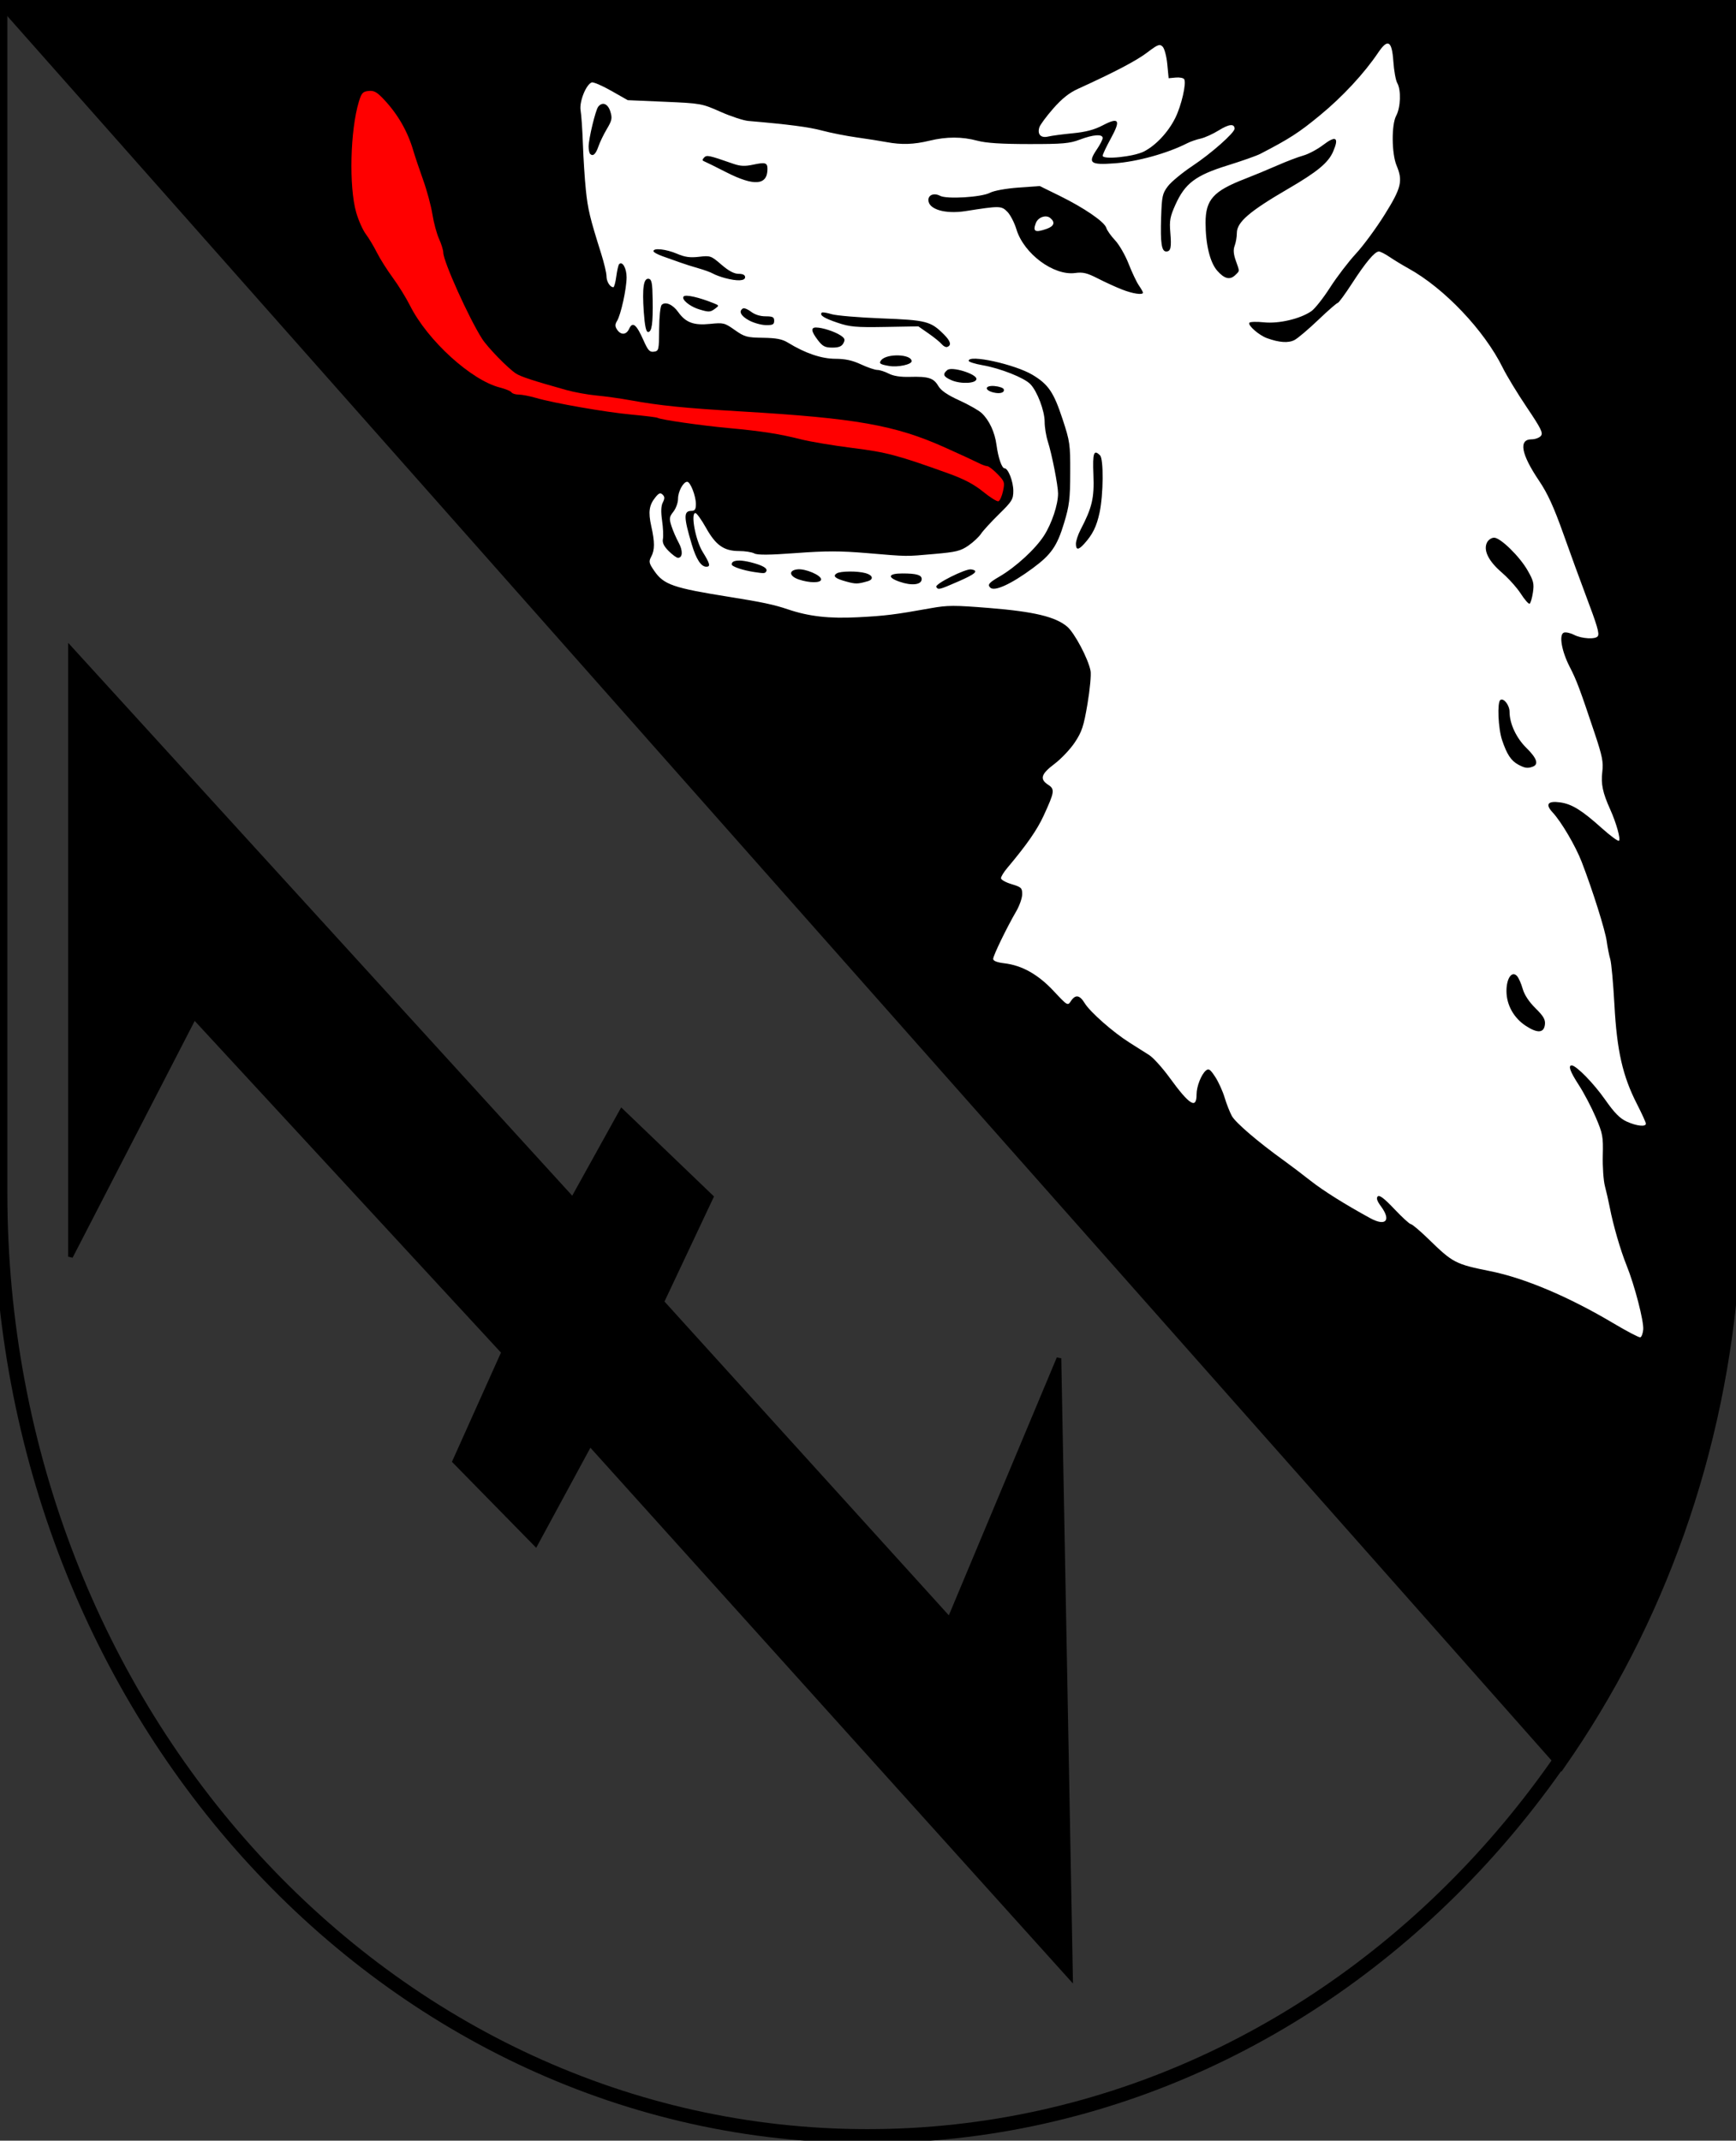 <?xml version="1.0" encoding="UTF-8" standalone="no"?>
<svg xmlns:dc="http://purl.org/dc/elements/1.1/" xmlns:cc="http://creativecommons.org/ns#" xmlns:rdf="http://www.w3.org/1999/02/22-rdf-syntax-ns#" xmlns:svg="http://www.w3.org/2000/svg" xmlns="http://www.w3.org/2000/svg" xmlns:sodipodi="http://sodipodi.sourceforge.net/DTD/sodipodi-0.dtd" xmlns:inkscape="http://www.inkscape.org/namespaces/inkscape" width="98.637mm" height="121.58mm" viewBox="0 0 98.637 121.58" version="1.1" id="svg8" sodipodi:docname="Wappen Burgwedel.svg" inkscape:version="0.92.4 (5da689c313, 2019-01-14)">
  <rect x="0" y="0" width="98.637" height="121.58" fill="#333333" stroke="none"/>
  <defs id="defs2"></defs>
  <g id="layer1" transform="translate(101.531,-4.991)">
    <path style="opacity:1;fill:#000000;fill-opacity:1;fill-rule:evenodd;stroke:#000000;stroke-width:2;stroke-linecap:butt;stroke-linejoin:miter;stroke-miterlimit:4;stroke-dasharray:none;stroke-dashoffset:0;stroke-opacity:1" d="M 0.078 0.252 L 334.695 378.1 C 355.692 348.016 369.141 311.361 371.949 271.463 L 372.5 109.121 L 372.5 0.252 L 0.078 0.252 z " transform="matrix(0.265,0,0,0.265,-101.531,4.991)" id="rect4600"></path>
    <path style="fill:#ffffff;fill-opacity:0;stroke:#000000;stroke-width:0.794;stroke-miterlimit:4;stroke-dasharray:none;stroke-opacity:1" d="M -101.51,5.058 V 72.736 c 0,29.591 22.058,53.578 49.268,53.578 27.21,0 49.268,-23.988 49.268,-53.578 V 5.058 Z" id="path2850-1" inkscape:connector-curvature="0"></path>
    <path style="fill:#000000;fill-opacity:1;stroke:#000000;stroke-width:0.265px;stroke-linecap:butt;stroke-linejoin:miter;stroke-opacity:1" d="m -97.525,41.843 v 34.522 l 7.026,-13.619 17.589,19.041 -2.785,6.201 4.599,4.69 3.084,-5.69 27.307,30.307 -0.658,-35.157 -6.215,14.84 -16.356,-18.042 2.811,-5.961 -5.081,-4.874 -2.788,5.026 z" id="path4644" inkscape:connector-curvature="0"></path>
    <path inkscape:connector-curvature="0" style="opacity:1;fill:#ffffff;fill-opacity:1;fill-rule:evenodd;stroke:#000000;stroke-width:0;stroke-linecap:butt;stroke-linejoin:miter;stroke-miterlimit:4;stroke-dasharray:none;stroke-dashoffset:0;stroke-opacity:1" d="m -22.672,7.466 c -0.056,-0.007 -0.121,0.02 -0.196,0.081 -0.099,0.082 -0.215,0.224 -0.351,0.425 -0.402,0.596 -0.908,1.222 -1.474,1.832 -0.566,0.61 -1.192,1.203 -1.835,1.732 -0.599,0.494 -1.032,0.827 -1.523,1.144 -0.491,0.317 -1.04,0.619 -1.873,1.05 -0.21,0.109 -1.05,0.405 -1.868,0.659 -0.451,0.14 -0.827,0.274 -1.146,0.414 -0.319,0.141 -0.581,0.288 -0.804,0.456 -0.223,0.168 -0.406,0.356 -0.567,0.579 -0.162,0.222 -0.301,0.479 -0.438,0.782 -0.151,0.337 -0.237,0.563 -0.279,0.787 -0.041,0.224 -0.038,0.447 -0.01,0.776 0.037,0.434 0.044,0.706 0.009,0.87 -0.017,0.082 -0.045,0.137 -0.085,0.172 -0.04,0.034 -0.091,0.049 -0.156,0.049 -0.067,0 -0.121,-0.03 -0.164,-0.098 -0.043,-0.068 -0.076,-0.173 -0.098,-0.324 -0.045,-0.302 -0.051,-0.788 -0.027,-1.518 0.02,-0.603 0.038,-0.942 0.091,-1.183 0.053,-0.241 0.14,-0.382 0.297,-0.588 0.189,-0.248 0.818,-0.767 1.397,-1.152 0.533,-0.355 1.13,-0.824 1.593,-1.234 0.463,-0.409 0.793,-0.758 0.793,-0.874 0,-0.075 -0.02,-0.13 -0.058,-0.163 -0.038,-0.034 -0.096,-0.047 -0.171,-0.04 -0.15,0.015 -0.371,0.112 -0.657,0.289 -0.338,0.21 -0.805,0.422 -1.039,0.473 -0.234,0.05 -0.575,0.168 -0.759,0.262 -0.563,0.287 -1.272,0.55 -2.001,0.752 -0.729,0.202 -1.479,0.344 -2.125,0.391 -0.349,0.026 -0.62,0.038 -0.822,0.029 -0.202,-0.009 -0.335,-0.038 -0.407,-0.095 -0.072,-0.057 -0.084,-0.141 -0.045,-0.26 0.039,-0.119 0.13,-0.273 0.263,-0.469 0.18,-0.265 0.328,-0.555 0.328,-0.643 0,-0.059 -0.034,-0.101 -0.096,-0.126 -0.062,-0.025 -0.153,-0.033 -0.268,-0.025 -0.23,0.016 -0.555,0.098 -0.936,0.243 -0.288,0.11 -0.531,0.173 -0.942,0.209 -0.411,0.036 -0.99,0.044 -1.948,0.043 -0.778,-5.03e-4 -1.386,-0.015 -1.861,-0.045 -0.475,-0.031 -0.816,-0.078 -1.06,-0.143 -0.441,-0.118 -0.88,-0.178 -1.331,-0.178 -0.451,-4.23e-4 -0.913,0.058 -1.4,0.176 -0.445,0.108 -0.843,0.167 -1.236,0.18 -0.392,0.013 -0.779,-0.022 -1.203,-0.101 -0.335,-0.063 -1.096,-0.183 -1.689,-0.266 -0.594,-0.083 -1.479,-0.257 -1.968,-0.388 -0.381,-0.102 -0.854,-0.189 -1.518,-0.276 -0.665,-0.087 -1.522,-0.173 -2.673,-0.271 -0.28,-0.024 -0.994,-0.259 -1.587,-0.522 -0.53,-0.235 -0.81,-0.355 -1.213,-0.427 -0.404,-0.072 -0.932,-0.097 -1.962,-0.141 l -2.095,-0.091 -0.942,-0.535 c -0.518,-0.294 -1.015,-0.507 -1.105,-0.472 -0.082,0.031 -0.167,0.116 -0.248,0.233 -0.081,0.117 -0.158,0.266 -0.221,0.427 -0.127,0.321 -0.203,0.687 -0.161,0.929 0.044,0.25 0.103,1.113 0.131,1.916 0.028,0.803 0.103,1.975 0.168,2.603 0.057,0.552 0.114,0.948 0.237,1.46 0.123,0.512 0.313,1.141 0.634,2.16 0.165,0.524 0.301,1.099 0.301,1.276 0,0.152 0.05,0.309 0.124,0.428 0.074,0.119 0.172,0.2 0.266,0.2 0.047,0 0.122,-0.277 0.167,-0.615 0.045,-0.339 0.118,-0.653 0.163,-0.698 0.046,-0.046 0.096,-0.055 0.144,-0.033 0.048,0.021 0.095,0.073 0.136,0.146 0.083,0.146 0.142,0.38 0.142,0.636 0,0.323 -0.081,0.855 -0.19,1.351 -0.109,0.495 -0.244,0.953 -0.353,1.128 -0.056,0.09 -0.086,0.166 -0.088,0.24 -0.002,0.074 0.023,0.145 0.074,0.227 0.11,0.175 0.245,0.26 0.372,0.256 0.127,-0.004 0.248,-0.097 0.331,-0.279 0.049,-0.107 0.099,-0.177 0.153,-0.206 0.054,-0.03 0.113,-0.019 0.177,0.033 0.129,0.105 0.285,0.377 0.487,0.834 0.126,0.284 0.213,0.453 0.299,0.546 0.086,0.093 0.17,0.111 0.291,0.094 0.069,-0.01 0.122,-0.021 0.162,-0.05 0.04,-0.029 0.068,-0.076 0.087,-0.16 0.039,-0.167 0.044,-0.477 0.048,-1.072 0.004,-0.713 0.066,-1.298 0.146,-1.378 0.051,-0.051 0.116,-0.078 0.19,-0.083 0.073,-0.005 0.155,0.012 0.24,0.049 0.17,0.074 0.351,0.226 0.503,0.439 0.107,0.15 0.216,0.274 0.333,0.373 0.118,0.099 0.244,0.174 0.386,0.227 0.284,0.106 0.629,0.125 1.091,0.078 0.382,-0.039 0.589,-0.055 0.773,-0.01 0.184,0.045 0.344,0.151 0.634,0.356 0.278,0.196 0.45,0.303 0.667,0.363 0.217,0.06 0.478,0.072 0.934,0.079 0.381,0.006 0.655,0.025 0.874,0.067 0.219,0.042 0.383,0.108 0.545,0.208 0.489,0.3 0.966,0.53 1.419,0.684 0.453,0.154 0.882,0.233 1.275,0.234 0.28,5.29e-4 0.522,0.023 0.755,0.073 0.233,0.051 0.457,0.13 0.702,0.244 0.374,0.174 0.791,0.316 0.927,0.316 0.136,0 0.429,0.094 0.65,0.208 0.133,0.069 0.301,0.119 0.501,0.15 0.2,0.031 0.432,0.043 0.692,0.036 0.533,-0.015 0.872,7.94e-4 1.11,0.076 0.119,0.038 0.214,0.09 0.295,0.162 0.081,0.071 0.149,0.161 0.215,0.273 0.079,0.134 0.208,0.263 0.402,0.396 0.194,0.134 0.454,0.273 0.794,0.428 0.534,0.243 1.105,0.568 1.27,0.721 0.215,0.2 0.401,0.47 0.546,0.78 0.145,0.31 0.249,0.662 0.298,1.026 0.049,0.367 0.125,0.7 0.208,0.941 0.083,0.241 0.174,0.39 0.251,0.39 0.102,0 0.226,0.188 0.325,0.441 0.098,0.254 0.171,0.573 0.171,0.837 0,0.242 -0.017,0.391 -0.128,0.572 -0.111,0.181 -0.315,0.392 -0.687,0.757 -0.448,0.44 -0.908,0.941 -1.022,1.115 -0.114,0.173 -0.435,0.474 -0.714,0.667 -0.22,0.152 -0.393,0.244 -0.667,0.312 -0.273,0.067 -0.647,0.11 -1.264,0.164 -0.846,0.074 -1.21,0.112 -1.661,0.106 -0.45,-0.006 -0.987,-0.055 -2.176,-0.155 -0.762,-0.064 -1.344,-0.096 -1.948,-0.096 -0.604,-2.64e-4 -1.229,0.031 -2.076,0.094 -0.759,0.056 -1.306,0.086 -1.687,0.089 -0.381,0.003 -0.595,-0.019 -0.686,-0.068 -0.14,-0.075 -0.529,-0.136 -0.866,-0.136 -0.215,-1.59e-4 -0.405,-0.021 -0.578,-0.067 -0.173,-0.046 -0.329,-0.118 -0.476,-0.222 -0.147,-0.103 -0.284,-0.237 -0.419,-0.408 -0.135,-0.171 -0.269,-0.378 -0.408,-0.627 -0.257,-0.459 -0.527,-0.834 -0.601,-0.834 -0.07,0 -0.104,0.097 -0.11,0.253 -0.006,0.156 0.017,0.37 0.06,0.605 0.088,0.469 0.261,1.019 0.461,1.342 0.21,0.339 0.326,0.551 0.358,0.679 0.016,0.064 0.01,0.106 -0.015,0.133 -0.025,0.027 -0.07,0.037 -0.133,0.037 -0.074,0 -0.147,-0.027 -0.219,-0.08 -0.072,-0.053 -0.143,-0.134 -0.212,-0.24 -0.138,-0.213 -0.271,-0.532 -0.397,-0.955 -0.234,-0.783 -0.35,-1.258 -0.351,-1.537 -2.65e-4,-0.14 0.028,-0.231 0.086,-0.286 0.058,-0.056 0.145,-0.076 0.261,-0.076 0.092,0 0.151,-0.023 0.189,-0.083 0.037,-0.06 0.052,-0.156 0.052,-0.302 0,-0.229 -0.079,-0.545 -0.18,-0.805 -0.101,-0.259 -0.225,-0.461 -0.314,-0.461 -0.111,0 -0.242,0.138 -0.344,0.328 -0.103,0.189 -0.177,0.43 -0.177,0.636 0,0.22 -0.119,0.55 -0.264,0.734 -0.117,0.149 -0.179,0.246 -0.195,0.359 -0.015,0.112 0.015,0.24 0.083,0.452 0.084,0.262 0.267,0.685 0.408,0.942 0.126,0.23 0.185,0.447 0.178,0.607 -0.004,0.08 -0.023,0.145 -0.059,0.19 -0.036,0.045 -0.089,0.071 -0.157,0.071 -0.077,0 -0.314,-0.173 -0.526,-0.385 -0.137,-0.137 -0.229,-0.255 -0.282,-0.366 -0.053,-0.111 -0.066,-0.214 -0.045,-0.321 0.032,-0.166 0.011,-0.636 -0.048,-1.044 -0.036,-0.254 -0.051,-0.462 -0.044,-0.631 0.007,-0.169 0.035,-0.3 0.086,-0.398 0.057,-0.112 0.085,-0.193 0.084,-0.261 -0.002,-0.068 -0.033,-0.123 -0.095,-0.183 -0.063,-0.062 -0.116,-0.086 -0.177,-0.064 -0.061,0.022 -0.131,0.089 -0.228,0.209 -0.182,0.223 -0.287,0.432 -0.325,0.687 -0.037,0.254 -0.006,0.554 0.084,0.957 0.102,0.455 0.153,0.793 0.152,1.066 -7.93e-4,0.273 -0.053,0.481 -0.157,0.675 -0.073,0.137 -0.105,0.227 -0.08,0.34 0.025,0.112 0.107,0.245 0.261,0.468 0.135,0.195 0.269,0.352 0.445,0.486 0.176,0.135 0.393,0.247 0.693,0.35 0.6,0.207 1.532,0.38 3.126,0.634 0.926,0.147 1.561,0.257 2.062,0.364 0.501,0.107 0.868,0.209 1.259,0.342 0.597,0.202 1.182,0.335 1.823,0.408 0.641,0.073 1.338,0.084 2.158,0.042 0.763,-0.039 1.291,-0.076 1.881,-0.149 0.59,-0.073 1.241,-0.182 2.253,-0.364 0.484,-0.087 0.817,-0.131 1.284,-0.132 0.466,-0.001 1.066,0.04 2.082,0.122 1.258,0.102 2.189,0.226 2.888,0.394 0.35,0.084 0.641,0.179 0.887,0.288 0.246,0.109 0.446,0.232 0.612,0.371 0.211,0.178 0.512,0.636 0.776,1.135 0.264,0.499 0.492,1.04 0.556,1.383 0.041,0.219 -0.038,1.063 -0.175,1.875 -0.107,0.632 -0.187,1.026 -0.289,1.338 -0.103,0.312 -0.228,0.541 -0.428,0.842 -0.257,0.387 -0.778,0.939 -1.158,1.225 -0.383,0.289 -0.596,0.505 -0.652,0.688 -0.028,0.092 -0.017,0.176 0.032,0.257 0.049,0.081 0.135,0.159 0.258,0.239 0.098,0.064 0.17,0.121 0.213,0.192 0.043,0.071 0.058,0.155 0.041,0.273 -0.034,0.236 -0.194,0.609 -0.503,1.282 -0.189,0.411 -0.429,0.825 -0.762,1.304 -0.333,0.479 -0.759,1.021 -1.318,1.686 -0.192,0.228 -0.349,0.485 -0.349,0.572 0,0.087 0.272,0.239 0.604,0.338 0.275,0.083 0.426,0.137 0.507,0.214 0.082,0.078 0.095,0.179 0.094,0.357 -0.001,0.215 -0.151,0.647 -0.334,0.962 -0.544,0.934 -1.315,2.524 -1.315,2.711 0,0.057 0.054,0.107 0.16,0.149 0.106,0.042 0.263,0.075 0.469,0.1 0.253,0.03 0.5,0.085 0.742,0.164 0.242,0.08 0.478,0.185 0.711,0.316 0.233,0.131 0.461,0.287 0.687,0.47 0.226,0.183 0.449,0.392 0.67,0.629 0.392,0.419 0.59,0.63 0.714,0.702 0.062,0.036 0.105,0.037 0.144,0.012 0.039,-0.025 0.074,-0.077 0.12,-0.146 0.064,-0.097 0.128,-0.167 0.191,-0.211 0.063,-0.044 0.126,-0.06 0.19,-0.051 0.128,0.02 0.259,0.147 0.403,0.382 0.152,0.25 0.558,0.665 1.041,1.09 0.483,0.425 1.044,0.86 1.506,1.15 0.384,0.241 0.888,0.56 1.119,0.708 0.232,0.149 0.754,0.728 1.161,1.287 0.567,0.779 0.949,1.229 1.19,1.377 0.12,0.074 0.206,0.073 0.26,-0.001 0.055,-0.074 0.079,-0.22 0.079,-0.435 0,-0.226 0.067,-0.509 0.167,-0.763 0.1,-0.254 0.232,-0.479 0.364,-0.588 0.079,-0.065 0.14,-0.083 0.217,-0.031 0.077,0.052 0.169,0.175 0.311,0.391 0.186,0.284 0.426,0.812 0.534,1.173 0.108,0.361 0.294,0.833 0.413,1.05 0.104,0.189 0.472,0.554 0.998,1.005 0.526,0.451 1.211,0.987 1.949,1.518 0.384,0.277 1.07,0.796 1.524,1.154 0.357,0.282 0.847,0.617 1.425,0.98 0.579,0.363 1.246,0.753 1.96,1.143 0.222,0.121 0.408,0.191 0.554,0.213 0.146,0.023 0.251,-7.94e-4 0.31,-0.065 0.059,-0.064 0.071,-0.168 0.031,-0.306 -0.04,-0.139 -0.131,-0.311 -0.28,-0.513 -0.112,-0.152 -0.182,-0.269 -0.211,-0.361 -0.03,-0.091 -0.019,-0.156 0.029,-0.204 0.048,-0.047 0.141,-0.017 0.295,0.1 0.153,0.117 0.366,0.322 0.651,0.623 0.445,0.471 0.868,0.857 0.939,0.857 0.071,0 0.517,0.378 0.992,0.839 0.35,0.341 0.621,0.601 0.861,0.805 0.24,0.204 0.45,0.353 0.679,0.471 0.228,0.119 0.475,0.207 0.79,0.291 0.315,0.084 0.697,0.164 1.196,0.264 0.487,0.098 1.009,0.238 1.558,0.416 0.549,0.178 1.124,0.395 1.718,0.646 0.594,0.251 1.206,0.537 1.827,0.855 0.622,0.317 1.253,0.666 1.886,1.042 0.768,0.457 1.454,0.815 1.524,0.797 0.07,-0.018 0.145,-0.214 0.166,-0.435 h 5.291e-4 c 0.023,-0.232 -0.099,-0.861 -0.284,-1.576 -0.185,-0.715 -0.434,-1.516 -0.666,-2.089 -0.173,-0.428 -0.362,-0.998 -0.533,-1.586 -0.17,-0.588 -0.322,-1.194 -0.418,-1.693 -0.067,-0.349 -0.191,-0.892 -0.274,-1.206 -0.083,-0.314 -0.138,-1.098 -0.122,-1.74 0.014,-0.541 0.013,-0.852 -0.041,-1.146 -0.054,-0.293 -0.163,-0.569 -0.364,-1.039 -0.239,-0.559 -0.667,-1.373 -0.95,-1.809 -0.249,-0.383 -0.406,-0.664 -0.474,-0.849 -0.034,-0.093 -0.046,-0.161 -0.035,-0.207 0.011,-0.045 0.043,-0.068 0.098,-0.068 0.128,0 0.44,0.254 0.801,0.623 0.361,0.369 0.771,0.854 1.096,1.317 0.265,0.379 0.475,0.647 0.668,0.842 0.192,0.196 0.367,0.318 0.56,0.406 0.282,0.128 0.555,0.207 0.757,0.228 0.101,0.011 0.184,0.008 0.242,-0.01 0.058,-0.018 0.09,-0.051 0.09,-0.1 0,-0.068 -0.23,-0.574 -0.512,-1.126 -0.202,-0.395 -0.374,-0.78 -0.52,-1.177 -0.146,-0.397 -0.267,-0.805 -0.367,-1.245 -0.1,-0.44 -0.179,-0.912 -0.242,-1.436 -0.063,-0.524 -0.11,-1.101 -0.145,-1.751 -0.067,-1.222 -0.173,-2.394 -0.237,-2.603 -0.063,-0.21 -0.154,-0.667 -0.201,-1.016 -0.042,-0.314 -0.243,-1.04 -0.51,-1.888 -0.267,-0.848 -0.602,-1.819 -0.911,-2.621 -0.174,-0.452 -0.464,-1.023 -0.772,-1.547 -0.308,-0.524 -0.635,-1.002 -0.883,-1.268 -0.107,-0.115 -0.178,-0.214 -0.213,-0.297 -0.035,-0.082 -0.035,-0.148 0.002,-0.196 0.036,-0.048 0.108,-0.079 0.214,-0.092 0.106,-0.013 0.248,-0.007 0.423,0.017 0.333,0.046 0.639,0.155 1.006,0.381 0.367,0.227 0.794,0.571 1.369,1.087 0.476,0.427 0.912,0.748 0.968,0.713 0.057,-0.035 0.02,-0.288 -0.074,-0.628 -0.095,-0.34 -0.248,-0.768 -0.422,-1.154 -0.213,-0.472 -0.346,-0.832 -0.415,-1.16 -0.07,-0.328 -0.076,-0.624 -0.035,-0.965 0.034,-0.285 0.035,-0.508 -0.027,-0.823 -0.062,-0.314 -0.186,-0.72 -0.403,-1.37 -0.427,-1.276 -0.684,-2.03 -0.884,-2.561 -0.199,-0.531 -0.341,-0.837 -0.536,-1.216 -0.231,-0.449 -0.387,-0.908 -0.449,-1.268 -0.031,-0.18 -0.038,-0.335 -0.02,-0.452 0.018,-0.117 0.062,-0.197 0.134,-0.224 0.108,-0.041 0.37,0.015 0.582,0.125 0.216,0.112 0.523,0.178 0.792,0.193 0.269,0.015 0.499,-0.023 0.558,-0.119 0.049,-0.079 0.04,-0.229 -0.063,-0.578 -0.103,-0.349 -0.302,-0.897 -0.633,-1.774 -0.291,-0.768 -0.858,-2.323 -1.261,-3.456 -0.273,-0.768 -0.498,-1.343 -0.715,-1.817 -0.217,-0.474 -0.427,-0.846 -0.67,-1.206 -0.255,-0.377 -0.455,-0.713 -0.601,-1.004 -0.146,-0.291 -0.237,-0.537 -0.273,-0.736 -0.036,-0.199 -0.017,-0.351 0.058,-0.453 0.075,-0.102 0.205,-0.155 0.392,-0.155 0.203,0 0.442,-0.088 0.531,-0.195 0.034,-0.041 0.052,-0.088 0.047,-0.153 -0.005,-0.066 -0.034,-0.151 -0.091,-0.268 -0.116,-0.234 -0.349,-0.598 -0.754,-1.198 -0.528,-0.784 -1.144,-1.796 -1.368,-2.25 -0.262,-0.532 -0.601,-1.08 -0.994,-1.621 -0.392,-0.541 -0.838,-1.074 -1.316,-1.577 -0.477,-0.502 -0.985,-0.974 -1.502,-1.39 -0.517,-0.416 -1.042,-0.777 -1.552,-1.058 -0.333,-0.184 -0.812,-0.475 -1.065,-0.646 -0.253,-0.172 -0.527,-0.312 -0.609,-0.312 -0.117,0 -0.304,0.152 -0.558,0.454 -0.254,0.302 -0.577,0.754 -0.967,1.356 -0.396,0.611 -0.763,1.111 -0.815,1.111 -0.053,0 -0.549,0.433 -1.103,0.962 -0.554,0.529 -1.161,1.043 -1.348,1.142 -0.175,0.092 -0.389,0.13 -0.648,0.113 -0.259,-0.017 -0.563,-0.088 -0.917,-0.215 -0.225,-0.081 -0.5,-0.262 -0.706,-0.442 -0.207,-0.18 -0.346,-0.358 -0.299,-0.433 0.036,-0.058 0.408,-0.07 0.826,-0.026 0.424,0.044 0.939,-0.004 1.428,-0.119 0.489,-0.114 0.951,-0.294 1.268,-0.512 0.197,-0.135 0.675,-0.739 1.062,-1.342 0.387,-0.603 1.048,-1.468 1.468,-1.922 0.421,-0.454 1.157,-1.454 1.637,-2.223 0.237,-0.379 0.421,-0.689 0.557,-0.952 0.136,-0.264 0.226,-0.483 0.274,-0.681 0.048,-0.199 0.055,-0.377 0.028,-0.56 -0.028,-0.183 -0.09,-0.371 -0.181,-0.59 -0.071,-0.17 -0.125,-0.4 -0.162,-0.658 -0.037,-0.257 -0.057,-0.542 -0.059,-0.821 -0.002,-0.279 0.013,-0.554 0.045,-0.79 0.033,-0.236 0.083,-0.434 0.152,-0.562 0.127,-0.237 0.199,-0.602 0.211,-0.957 0.012,-0.355 -0.037,-0.701 -0.15,-0.9 -0.087,-0.153 -0.187,-0.705 -0.222,-1.228 -0.02,-0.294 -0.05,-0.523 -0.091,-0.688 -0.041,-0.166 -0.094,-0.268 -0.162,-0.309 -0.017,-0.01 -0.035,-0.016 -0.054,-0.019 z M -67.258,10.888 c 0.032,6.88e-4 0.065,0.008 0.096,0.02 0.126,0.05 0.241,0.194 0.31,0.419 0.058,0.189 0.081,0.315 0.053,0.454 -0.028,0.139 -0.105,0.291 -0.248,0.53 -0.18,0.302 -0.396,0.748 -0.48,0.991 -0.077,0.223 -0.155,0.371 -0.234,0.443 -0.079,0.072 -0.158,0.068 -0.238,-0.011 -0.048,-0.048 -0.088,-0.235 -0.088,-0.415 -2.54e-4,-0.221 0.097,-0.737 0.214,-1.224 0.117,-0.486 0.253,-0.942 0.33,-1.041 0.058,-0.075 0.122,-0.124 0.187,-0.147 0.032,-0.012 0.065,-0.017 0.098,-0.017 z m 41.55,1.998 c 0.016,0.002 0.03,0.007 0.042,0.014 0.048,0.03 0.062,0.103 0.043,0.218 -0.019,0.115 -0.072,0.272 -0.158,0.473 -0.068,0.16 -0.159,0.312 -0.281,0.465 -0.123,0.153 -0.278,0.308 -0.476,0.472 -0.397,0.329 -0.966,0.699 -1.796,1.182 -1.109,0.645 -1.839,1.12 -2.292,1.511 -0.227,0.195 -0.384,0.37 -0.485,0.534 -0.101,0.165 -0.145,0.319 -0.145,0.475 0,0.216 -0.055,0.537 -0.122,0.715 -0.044,0.115 -0.061,0.233 -0.051,0.37 0.01,0.137 0.048,0.292 0.114,0.48 0.113,0.32 0.169,0.461 0.168,0.552 -0.002,0.091 -0.061,0.132 -0.181,0.252 -0.077,0.077 -0.155,0.131 -0.235,0.161 -0.08,0.03 -0.162,0.035 -0.247,0.016 -0.17,-0.038 -0.353,-0.174 -0.56,-0.409 -0.103,-0.117 -0.196,-0.27 -0.278,-0.452 -0.082,-0.182 -0.151,-0.393 -0.208,-0.628 -0.114,-0.47 -0.177,-1.034 -0.177,-1.646 0,-0.326 0.028,-0.602 0.097,-0.843 0.07,-0.241 0.181,-0.447 0.348,-0.633 0.167,-0.186 0.39,-0.354 0.683,-0.517 0.293,-0.164 0.656,-0.323 1.102,-0.496 0.485,-0.187 1.31,-0.528 1.834,-0.759 0.524,-0.231 1.193,-0.486 1.487,-0.567 0.294,-0.081 0.801,-0.351 1.126,-0.599 0.182,-0.139 0.332,-0.236 0.446,-0.291 0.086,-0.041 0.154,-0.058 0.202,-0.051 z m -35.597,0.968 c 0.038,0.002 0.083,0.009 0.138,0.02 0.22,0.046 0.595,0.173 1.292,0.416 0.205,0.071 0.371,0.11 0.546,0.118 0.174,0.008 0.356,-0.014 0.593,-0.065 0.346,-0.074 0.549,-0.102 0.665,-0.067 0.058,0.018 0.095,0.051 0.116,0.103 0.022,0.052 0.029,0.121 0.029,0.211 0,0.233 -0.047,0.411 -0.143,0.535 -0.096,0.124 -0.24,0.194 -0.434,0.209 -0.194,0.015 -0.437,-0.024 -0.731,-0.118 -0.294,-0.094 -0.638,-0.241 -1.034,-0.443 -0.608,-0.31 -1.173,-0.589 -1.255,-0.62 -0.057,-0.021 -0.085,-0.044 -0.086,-0.077 -5.3e-4,-0.033 0.027,-0.075 0.082,-0.134 0.057,-0.06 0.107,-0.095 0.221,-0.089 z m 18.851,1.704 1.122,0.551 c 0.7,0.344 1.339,0.714 1.816,1.041 0.239,0.164 0.437,0.316 0.581,0.45 0.145,0.133 0.236,0.247 0.262,0.333 0.043,0.144 0.268,0.461 0.499,0.706 0.232,0.244 0.578,0.845 0.769,1.334 0.191,0.489 0.453,1.04 0.581,1.226 0.128,0.185 0.233,0.371 0.233,0.413 0,0.074 -0.145,0.089 -0.366,0.056 -0.222,-0.033 -0.52,-0.115 -0.826,-0.235 -0.341,-0.133 -0.958,-0.415 -1.37,-0.626 -0.305,-0.156 -0.517,-0.249 -0.707,-0.295 -0.19,-0.046 -0.359,-0.046 -0.577,-0.016 -0.306,0.042 -0.642,-0.005 -0.98,-0.122 -0.338,-0.116 -0.679,-0.302 -0.994,-0.536 -0.315,-0.234 -0.605,-0.517 -0.842,-0.827 -0.237,-0.311 -0.422,-0.649 -0.527,-0.996 -0.114,-0.378 -0.348,-0.828 -0.519,-1 -0.085,-0.085 -0.153,-0.148 -0.239,-0.191 -0.086,-0.043 -0.189,-0.066 -0.343,-0.068 -0.307,-0.004 -0.816,0.072 -1.792,0.225 -0.29,0.045 -0.566,0.062 -0.818,0.052 -0.252,-0.009 -0.48,-0.044 -0.671,-0.101 -0.191,-0.057 -0.346,-0.137 -0.454,-0.235 -0.107,-0.098 -0.166,-0.215 -0.166,-0.347 0,-0.148 0.083,-0.251 0.207,-0.296 0.124,-0.044 0.29,-0.03 0.456,0.058 0.094,0.05 0.289,0.081 0.534,0.094 0.246,0.013 0.543,0.009 0.844,-0.009 0.601,-0.037 1.216,-0.13 1.458,-0.257 0.226,-0.119 0.898,-0.242 1.608,-0.294 z m -21.687,3.59 c 0.053,-3.97e-4 0.113,0.003 0.177,0.01 0.257,0.028 0.59,0.113 0.895,0.243 0.228,0.098 0.414,0.156 0.608,0.183 0.193,0.027 0.393,0.022 0.648,-0.008 0.32,-0.038 0.492,-0.052 0.656,0.005 0.164,0.058 0.32,0.187 0.612,0.439 0.206,0.178 0.387,0.309 0.548,0.395 0.161,0.086 0.302,0.128 0.429,0.128 0.124,0 0.217,0.016 0.279,0.048 0.062,0.032 0.094,0.079 0.094,0.142 0,0.054 -0.027,0.096 -0.08,0.126 -0.052,0.029 -0.129,0.046 -0.228,0.051 -0.198,0.009 -0.484,-0.033 -0.836,-0.126 -0.244,-0.065 -0.552,-0.179 -0.683,-0.254 -0.131,-0.075 -0.503,-0.21 -0.826,-0.301 -0.323,-0.091 -0.786,-0.238 -1.031,-0.327 -0.244,-0.089 -0.687,-0.246 -0.984,-0.349 -0.297,-0.103 -0.54,-0.236 -0.54,-0.297 0,-0.049 0.046,-0.081 0.123,-0.097 0.039,-0.008 0.085,-0.012 0.138,-0.012 z m -0.582,1.675 c 0.017,-0.002 0.034,-4.5e-4 0.052,0.003 0.085,0.016 0.137,0.077 0.17,0.25 0.033,0.174 0.046,0.46 0.053,0.931 0.01,0.684 -0.001,1.144 -0.042,1.433 -0.021,0.144 -0.048,0.246 -0.085,0.312 -0.036,0.066 -0.081,0.095 -0.135,0.095 -0.056,0 -0.103,-0.086 -0.142,-0.271 -0.039,-0.185 -0.072,-0.47 -0.1,-0.866 -0.048,-0.681 -0.051,-1.165 -0.005,-1.473 0.023,-0.154 0.058,-0.264 0.106,-0.331 0.016,-0.022 0.034,-0.038 0.052,-0.052 0.005,-0.003 0.01,-0.006 0.014,-0.009 0.019,-0.011 0.04,-0.019 0.062,-0.021 z m 2.236,0.967 c 0.1,0.004 0.232,0.024 0.386,0.059 0.308,0.07 0.706,0.197 1.127,0.367 0.153,0.062 0.231,0.095 0.24,0.135 0.009,0.04 -0.05,0.086 -0.168,0.173 -0.138,0.101 -0.226,0.152 -0.348,0.157 -0.122,0.005 -0.277,-0.035 -0.547,-0.117 -0.205,-0.062 -0.403,-0.159 -0.563,-0.265 0,0 -5.29e-4,0 -5.29e-4,0 -0.053,-0.035 -0.102,-0.071 -0.145,-0.107 -0.087,-0.072 -0.151,-0.144 -0.184,-0.207 -0.033,-0.063 -0.035,-0.118 0.004,-0.158 0.03,-0.03 0.1,-0.042 0.201,-0.038 z m 3.242,0.712 c 0.03,0.004 0.065,0.015 0.103,0.029 0.009,0.004 0.019,0.008 0.029,0.012 0.022,0.009 0.044,0.021 0.067,0.033 0.061,0.032 0.125,0.07 0.187,0.119 0.103,0.081 0.233,0.146 0.376,0.192 0.142,0.045 0.297,0.07 0.449,0.07 0.203,0 0.326,0.011 0.398,0.048 0.072,0.037 0.093,0.101 0.093,0.206 0,0.105 -0.02,0.168 -0.09,0.204 -0.07,0.036 -0.189,0.045 -0.387,0.041 -0.262,-0.005 -0.69,-0.125 -0.952,-0.267 -0.233,-0.126 -0.384,-0.256 -0.444,-0.375 -0.03,-0.059 -0.039,-0.115 -0.023,-0.166 0.016,-0.051 0.055,-0.097 0.119,-0.137 0.018,-0.011 0.044,-0.014 0.076,-0.01 z m 4.47,0.234 c 0.097,-2.41e-4 0.287,0.037 0.489,0.098 0.268,0.082 1.546,0.19 2.838,0.24 1.278,0.049 1.977,0.089 2.451,0.211 0.237,0.061 0.417,0.142 0.585,0.255 0.168,0.113 0.324,0.258 0.512,0.445 0.194,0.194 0.306,0.35 0.336,0.469 0.015,0.059 0.009,0.11 -0.017,0.15 -0.026,0.041 -0.073,0.073 -0.141,0.095 -0.072,0.024 -0.209,-0.048 -0.302,-0.161 -0.094,-0.113 -0.431,-0.387 -0.749,-0.608 l -0.579,-0.402 -1.894,0.033 c -0.829,0.014 -1.327,0.014 -1.707,-0.02 -0.38,-0.034 -0.642,-0.101 -0.995,-0.221 -0.384,-0.13 -0.643,-0.237 -0.787,-0.33 -0.072,-0.046 -0.116,-0.089 -0.132,-0.129 -0.017,-0.04 -0.006,-0.077 0.029,-0.113 0.009,-0.009 0.031,-0.013 0.064,-0.013 z m -0.387,0.856 c 0.174,0 0.435,0.056 0.696,0.14 0.26,0.084 0.519,0.195 0.686,0.304 0.125,0.082 0.195,0.143 0.22,0.209 0.025,0.066 0.005,0.138 -0.05,0.24 -0.049,0.091 -0.116,0.154 -0.215,0.193 -0.1,0.04 -0.233,0.056 -0.415,0.056 -0.207,0 -0.345,-0.018 -0.465,-0.08 -0.12,-0.062 -0.222,-0.168 -0.357,-0.345 -0.19,-0.249 -0.293,-0.428 -0.309,-0.546 -0.008,-0.059 0.005,-0.102 0.04,-0.13 0.035,-0.028 0.091,-0.042 0.168,-0.042 z m 4.688,1.585 c 0.195,0.007 0.38,0.039 0.516,0.094 0.136,0.055 0.224,0.134 0.224,0.235 0,0.094 -0.194,0.182 -0.45,0.237 -0.256,0.055 -0.574,0.076 -0.82,0.035 -0.265,-0.044 -0.417,-0.081 -0.484,-0.13 -0.067,-0.049 -0.048,-0.11 0.029,-0.204 0.081,-0.098 0.229,-0.168 0.406,-0.212 0.177,-0.044 0.383,-0.062 0.578,-0.055 z m 4.406,0.188 c 0.263,0.01 0.624,0.066 1.015,0.152 0.392,0.086 0.814,0.203 1.201,0.335 0.387,0.132 0.738,0.28 0.987,0.429 0.225,0.135 0.413,0.264 0.576,0.406 0.163,0.142 0.301,0.296 0.427,0.481 0.251,0.37 0.452,0.864 0.705,1.63 0.208,0.631 0.318,0.987 0.375,1.389 0.057,0.402 0.062,0.848 0.059,1.659 -0.002,0.742 -0.015,1.209 -0.064,1.612 -0.049,0.403 -0.135,0.742 -0.282,1.23 -0.1,0.33 -0.195,0.608 -0.299,0.851 -0.104,0.243 -0.216,0.451 -0.349,0.642 -0.133,0.191 -0.286,0.366 -0.472,0.541 -0.186,0.175 -0.406,0.351 -0.67,0.546 -0.613,0.452 -1.156,0.785 -1.575,0.976 -0.21,0.095 -0.388,0.156 -0.529,0.177 -0.141,0.021 -0.245,0.004 -0.304,-0.056 -0.084,-0.084 -0.103,-0.153 -0.026,-0.245 0.076,-0.092 0.248,-0.206 0.545,-0.379 0.465,-0.271 0.978,-0.663 1.435,-1.083 0.457,-0.42 0.858,-0.867 1.102,-1.247 0.221,-0.345 0.42,-0.784 0.564,-1.216 0.144,-0.432 0.233,-0.858 0.233,-1.177 0,-0.45 -0.35,-2.231 -0.58,-2.949 -0.101,-0.314 -0.183,-0.818 -0.182,-1.12 2.65e-4,-0.313 -0.105,-0.746 -0.259,-1.152 -0.154,-0.406 -0.357,-0.785 -0.554,-0.989 -0.175,-0.181 -0.599,-0.405 -1.104,-0.605 -0.506,-0.2 -1.094,-0.378 -1.597,-0.466 -0.442,-0.077 -0.803,-0.191 -0.803,-0.254 0,-0.047 0.041,-0.079 0.115,-0.099 0.074,-0.019 0.181,-0.025 0.312,-0.02 z m -1.491,0.59 c 0.062,-0.008 0.138,-0.007 0.221,5.29e-4 0.167,0.015 0.365,0.058 0.556,0.117 0.191,0.059 0.373,0.133 0.508,0.21 0.135,0.077 0.222,0.158 0.222,0.23 0,0.065 -0.056,0.117 -0.148,0.155 -0.092,0.037 -0.221,0.06 -0.366,0.067 -0.29,0.014 -0.647,-0.035 -0.915,-0.153 -0.228,-0.101 -0.355,-0.185 -0.39,-0.274 -0.034,-0.089 0.024,-0.183 0.167,-0.301 0.032,-0.026 0.081,-0.042 0.143,-0.05 z m 2.351,0.959 c 0.053,-0.003 0.113,-0.003 0.181,0.003 0.264,0.022 0.501,0.104 0.527,0.183 0.032,0.096 -0.021,0.165 -0.129,0.198 -0.108,0.033 -0.271,0.03 -0.46,-0.017 -0.133,-0.033 -0.23,-0.075 -0.291,-0.119 -0.062,-0.044 -0.089,-0.09 -0.082,-0.13 0.007,-0.04 0.047,-0.075 0.12,-0.096 0.037,-0.011 0.081,-0.018 0.134,-0.022 z m 5.924,3.786 c 0.012,-0.003 0.025,-0.002 0.039,5.29e-4 0.056,0.011 0.128,0.066 0.217,0.155 0.052,0.052 0.09,0.217 0.114,0.452 0.024,0.235 0.035,0.538 0.032,0.868 -0.005,0.658 -0.064,1.417 -0.172,1.923 -0.085,0.397 -0.184,0.71 -0.321,0.989 -0.138,0.279 -0.314,0.526 -0.555,0.791 -0.165,0.182 -0.282,0.273 -0.358,0.272 -0.076,-7.94e-4 -0.111,-0.093 -0.111,-0.276 0,-0.16 0.118,-0.517 0.262,-0.794 0.329,-0.631 0.525,-1.081 0.633,-1.539 0.107,-0.458 0.126,-0.922 0.099,-1.581 -0.025,-0.628 -0.02,-0.994 0.036,-1.158 0.021,-0.061 0.049,-0.094 0.086,-0.102 z m 22.644,4.829 c 0.091,0 0.226,0.066 0.386,0.178 0.16,0.112 0.344,0.269 0.531,0.452 0.374,0.365 0.759,0.829 0.988,1.229 0.168,0.293 0.262,0.482 0.305,0.659 0.043,0.178 0.034,0.344 -0.003,0.593 -0.047,0.316 -0.131,0.603 -0.186,0.637 -0.055,0.034 -0.28,-0.22 -0.501,-0.564 -0.055,-0.086 -0.127,-0.185 -0.21,-0.289 -0.248,-0.313 -0.593,-0.679 -0.874,-0.919 -0.38,-0.325 -0.646,-0.644 -0.788,-0.937 -0.071,-0.147 -0.111,-0.286 -0.118,-0.417 -0.007,-0.131 0.017,-0.252 0.075,-0.361 0.077,-0.143 0.254,-0.26 0.394,-0.26 z m -42.875,1.298 c 0.074,0.001 0.159,0.01 0.249,0.023 0.025,0.003 0.05,0.008 0.075,0.012 0.093,0.016 0.191,0.034 0.298,0.061 0.355,0.089 0.606,0.177 0.754,0.264 0.074,0.044 0.123,0.087 0.146,0.131 0.023,0.044 0.022,0.087 -0.005,0.131 -0.035,0.057 -0.065,0.086 -0.158,0.09 -0.092,0.004 -0.247,-0.017 -0.532,-0.06 -0.32,-0.048 -0.637,-0.126 -0.875,-0.207 -0.238,-0.081 -0.395,-0.166 -0.395,-0.227 0,-0.059 0.025,-0.107 0.074,-0.142 0.049,-0.035 0.121,-0.058 0.213,-0.069 0.046,-0.005 0.097,-0.007 0.153,-0.006 z m 3.293,0.501 c 0.223,-0.025 0.558,0.057 0.839,0.176 0.14,0.059 0.267,0.128 0.358,0.196 0.091,0.069 0.148,0.137 0.148,0.197 0,0.053 -0.041,0.093 -0.112,0.12 -0.071,0.027 -0.171,0.041 -0.291,0.041 -0.24,0.001 -0.558,-0.051 -0.867,-0.156 -0.137,-0.047 -0.241,-0.102 -0.314,-0.16 -0.073,-0.058 -0.114,-0.119 -0.121,-0.175 -0.007,-0.057 0.018,-0.109 0.078,-0.151 0.06,-0.042 0.154,-0.074 0.282,-0.088 z m 9.871,0.003 c 0.114,0.018 0.187,0.043 0.217,0.077 0.03,0.034 0.017,0.077 -0.042,0.132 -0.117,0.109 -0.415,0.263 -0.914,0.48 -0.545,0.237 -0.828,0.358 -0.989,0.397 -0.08,0.02 -0.13,0.02 -0.167,0.003 -0.037,-0.017 -0.06,-0.049 -0.087,-0.094 -0.025,-0.04 0.066,-0.126 0.222,-0.231 0.156,-0.105 0.377,-0.229 0.611,-0.346 0.468,-0.235 0.989,-0.444 1.149,-0.419 z m -6.908,0.12 c 0.325,-0.002 0.681,0.029 0.913,0.094 0.207,0.058 0.325,0.147 0.346,0.234 0.021,0.087 -0.054,0.173 -0.235,0.225 -0.279,0.08 -0.449,0.121 -0.614,0.124 -0.165,0.003 -0.327,-0.033 -0.591,-0.105 -0.319,-0.087 -0.518,-0.164 -0.606,-0.239 -0.044,-0.038 -0.06,-0.075 -0.05,-0.113 0.011,-0.038 0.047,-0.076 0.11,-0.115 0.106,-0.067 0.4,-0.102 0.725,-0.104 z m 2.997,0.11 c 0.401,0 0.676,0.021 0.851,0.072 0.175,0.05 0.249,0.13 0.249,0.245 4.2e-5,0.082 -0.035,0.148 -0.098,0.197 -0.063,0.049 -0.155,0.08 -0.269,0.094 -0.057,0.007 -0.119,0.009 -0.186,0.007 -0.067,-0.002 -0.139,-0.009 -0.214,-0.02 -0.151,-0.023 -0.317,-0.065 -0.493,-0.126 -0.179,-0.062 -0.309,-0.123 -0.39,-0.178 -0.081,-0.056 -0.114,-0.107 -0.099,-0.15 0.029,-0.086 0.249,-0.141 0.65,-0.141 z m 34.061,7.161 c 0.027,7.94e-4 0.056,0.009 0.085,0.024 0.058,0.029 0.116,0.082 0.169,0.151 0.105,0.138 0.187,0.337 0.187,0.524 0,0.334 0.095,0.706 0.263,1.064 0.167,0.358 0.407,0.704 0.695,0.986 0.295,0.289 0.472,0.522 0.533,0.698 0.03,0.088 0.032,0.163 0.004,0.223 -0.028,0.061 -0.085,0.107 -0.171,0.14 -0.146,0.056 -0.26,0.078 -0.384,0.061 -0.124,-0.017 -0.258,-0.073 -0.444,-0.174 -0.205,-0.111 -0.366,-0.256 -0.511,-0.474 -0.144,-0.218 -0.271,-0.51 -0.408,-0.914 -0.113,-0.335 -0.185,-0.877 -0.205,-1.35 -0.01,-0.237 -0.006,-0.456 0.011,-0.624 0.018,-0.168 0.05,-0.284 0.099,-0.314 0.024,-0.015 0.051,-0.022 0.078,-0.021 z m 0.649,15.601 c 0.07,-0.008 0.143,0.023 0.215,0.102 0.093,0.102 0.239,0.428 0.322,0.725 0.049,0.172 0.139,0.358 0.263,0.546 0.124,0.188 0.282,0.378 0.466,0.56 0.228,0.224 0.369,0.385 0.45,0.525 0.081,0.139 0.101,0.257 0.085,0.397 -0.014,0.121 -0.047,0.214 -0.099,0.278 -0.052,0.064 -0.123,0.099 -0.213,0.106 -0.18,0.014 -0.435,-0.086 -0.764,-0.3 -0.173,-0.112 -0.329,-0.243 -0.465,-0.388 -0.136,-0.145 -0.254,-0.305 -0.349,-0.476 -0.095,-0.171 -0.169,-0.352 -0.219,-0.54 -0.05,-0.188 -0.076,-0.382 -0.076,-0.58 0,-0.363 0.077,-0.656 0.191,-0.818 0.057,-0.081 0.123,-0.129 0.193,-0.137 z" id="path4670"></path>
    <path inkscape:connector-curvature="0" style="opacity:1;fill:#ffffff;fill-opacity:1;fill-rule:evenodd;stroke:#000000;stroke-width:0;stroke-linecap:butt;stroke-linejoin:miter;stroke-miterlimit:4;stroke-dasharray:none;stroke-dashoffset:0;stroke-opacity:1" d="m -42.312,17.316 c -0.159,0.056 -0.303,0.181 -0.367,0.35 -0.045,0.119 -0.07,0.213 -0.072,0.284 -0.002,0.071 0.019,0.118 0.066,0.143 0.094,0.05 0.291,0.012 0.615,-0.101 0.216,-0.075 0.343,-0.168 0.38,-0.273 0.037,-0.105 -0.017,-0.222 -0.164,-0.344 -0.124,-0.103 -0.298,-0.115 -0.457,-0.058 z" id="path4684"></path>
    <path inkscape:connector-curvature="0" style="opacity:1;fill:#ff0000;fill-opacity:1;fill-rule:evenodd;stroke:#000000;stroke-width:0;stroke-linecap:butt;stroke-linejoin:miter;stroke-miterlimit:4;stroke-dasharray:none;stroke-dashoffset:0;stroke-opacity:1" d="m -80.585,10.157 c -0.166,0.016 -0.267,0.045 -0.346,0.131 -0.079,0.086 -0.135,0.23 -0.21,0.478 -0.123,0.405 -0.22,0.909 -0.29,1.46 -0.07,0.551 -0.113,1.15 -0.127,1.743 -0.014,0.594 -5.29e-4,1.182 0.043,1.714 0.044,0.532 0.117,1.006 0.222,1.372 0.128,0.447 0.374,1.001 0.546,1.23 0.173,0.23 0.457,0.704 0.632,1.053 0.175,0.349 0.579,0.989 0.898,1.422 0.319,0.433 0.761,1.147 0.982,1.587 0.25,0.497 0.592,1.011 0.991,1.508 0.399,0.498 0.854,0.979 1.329,1.411 0.475,0.432 0.97,0.815 1.448,1.116 0.479,0.301 0.941,0.519 1.35,0.622 0.313,0.079 0.605,0.201 0.649,0.271 0.043,0.07 0.227,0.127 0.409,0.127 0.182,0 0.621,0.085 0.977,0.188 0.524,0.153 1.516,0.356 2.563,0.538 1.046,0.183 2.146,0.344 2.886,0.412 0.755,0.069 1.416,0.152 1.468,0.184 0.17,0.105 2.455,0.434 4.016,0.578 0.946,0.087 1.672,0.17 2.315,0.27 0.643,0.1 1.201,0.217 1.813,0.372 0.524,0.133 1.839,0.353 2.921,0.489 0.981,0.123 1.627,0.226 2.389,0.429 0.762,0.203 1.642,0.505 3.091,1.027 0.433,0.156 0.793,0.31 1.108,0.476 0.315,0.167 0.586,0.347 0.842,0.555 0.398,0.324 0.789,0.568 0.87,0.541 0.08,-0.027 0.197,-0.287 0.259,-0.578 0.053,-0.249 0.075,-0.387 0.033,-0.516 -0.042,-0.129 -0.148,-0.248 -0.351,-0.456 -0.237,-0.244 -0.497,-0.444 -0.579,-0.444 -0.082,-7.94e-4 -0.31,-0.085 -0.508,-0.187 -0.198,-0.102 -1.054,-0.497 -1.902,-0.877 -0.707,-0.317 -1.376,-0.579 -2.083,-0.8 -0.708,-0.221 -1.454,-0.401 -2.314,-0.553 -0.86,-0.152 -1.835,-0.277 -3,-0.387 -1.165,-0.11 -2.52,-0.206 -4.141,-0.302 -1.647,-0.097 -2.804,-0.179 -3.764,-0.276 -0.96,-0.097 -1.724,-0.209 -2.586,-0.365 -0.559,-0.101 -1.416,-0.221 -1.905,-0.266 -0.489,-0.044 -1.261,-0.185 -1.715,-0.312 -1.878,-0.526 -2.59,-0.759 -2.863,-0.938 -0.228,-0.149 -0.632,-0.521 -1.017,-0.917 -0.385,-0.396 -0.752,-0.815 -0.907,-1.059 -0.38,-0.597 -0.928,-1.693 -1.383,-2.702 -0.454,-1.009 -0.815,-1.932 -0.818,-2.184 -0.001,-0.142 -0.111,-0.495 -0.242,-0.785 -0.132,-0.29 -0.301,-0.919 -0.377,-1.397 -0.076,-0.478 -0.312,-1.355 -0.526,-1.949 -0.213,-0.594 -0.463,-1.337 -0.555,-1.651 -0.161,-0.55 -0.378,-1.064 -0.654,-1.547 -0.275,-0.482 -0.609,-0.933 -1.004,-1.356 -0.204,-0.219 -0.347,-0.351 -0.479,-0.426 -0.131,-0.074 -0.251,-0.09 -0.406,-0.075 z" id="path4674"></path>
    <path inkscape:connector-curvature="0" style="opacity:1;fill:#ffffff;fill-opacity:1;fill-rule:evenodd;stroke:#000000;stroke-width:0;stroke-linecap:butt;stroke-linejoin:miter;stroke-miterlimit:4;stroke-dasharray:none;stroke-dashoffset:0;stroke-opacity:1" d="m -35.744,7.571 c -0.122,0.047 -0.3,0.171 -0.604,0.402 -0.308,0.234 -0.768,0.511 -1.414,0.85 -0.645,0.339 -1.476,0.738 -2.523,1.215 -0.251,0.114 -0.48,0.254 -0.708,0.437 -0.228,0.182 -0.456,0.407 -0.705,0.692 -0.387,0.443 -0.738,0.92 -0.78,1.059 -0.061,0.202 -0.039,0.357 0.051,0.449 0.09,0.092 0.247,0.121 0.456,0.071 0.2,-0.048 0.827,-0.131 1.394,-0.186 0.369,-0.035 0.674,-0.085 0.947,-0.157 0.273,-0.072 0.513,-0.166 0.752,-0.291 0.233,-0.122 0.414,-0.202 0.546,-0.237 0.132,-0.035 0.215,-0.026 0.251,0.032 0.036,0.058 0.024,0.164 -0.033,0.321 -0.057,0.157 -0.158,0.366 -0.303,0.63 -0.254,0.461 -0.461,0.901 -0.461,0.978 0,0.06 0.111,0.093 0.286,0.105 0.175,0.012 0.415,0.002 0.672,-0.025 0.515,-0.054 1.103,-0.174 1.391,-0.323 0.34,-0.176 0.683,-0.449 0.991,-0.779 0.308,-0.33 0.581,-0.716 0.782,-1.118 0.175,-0.35 0.336,-0.846 0.437,-1.282 0.101,-0.436 0.141,-0.813 0.072,-0.924 -0.045,-0.073 -0.263,-0.115 -0.483,-0.094 l -0.401,0.038 -0.077,-0.803 c -0.043,-0.445 -0.16,-0.886 -0.265,-0.991 -0.083,-0.083 -0.15,-0.115 -0.272,-0.068 z" id="path4672"></path>
  </g>
  <g inkscape:groupmode="layer" id="layer2" inkscape:label="Layer 2"></g>
  <g inkscape:groupmode="layer" id="layer3" inkscape:label="Layer 3"></g>
</svg>
